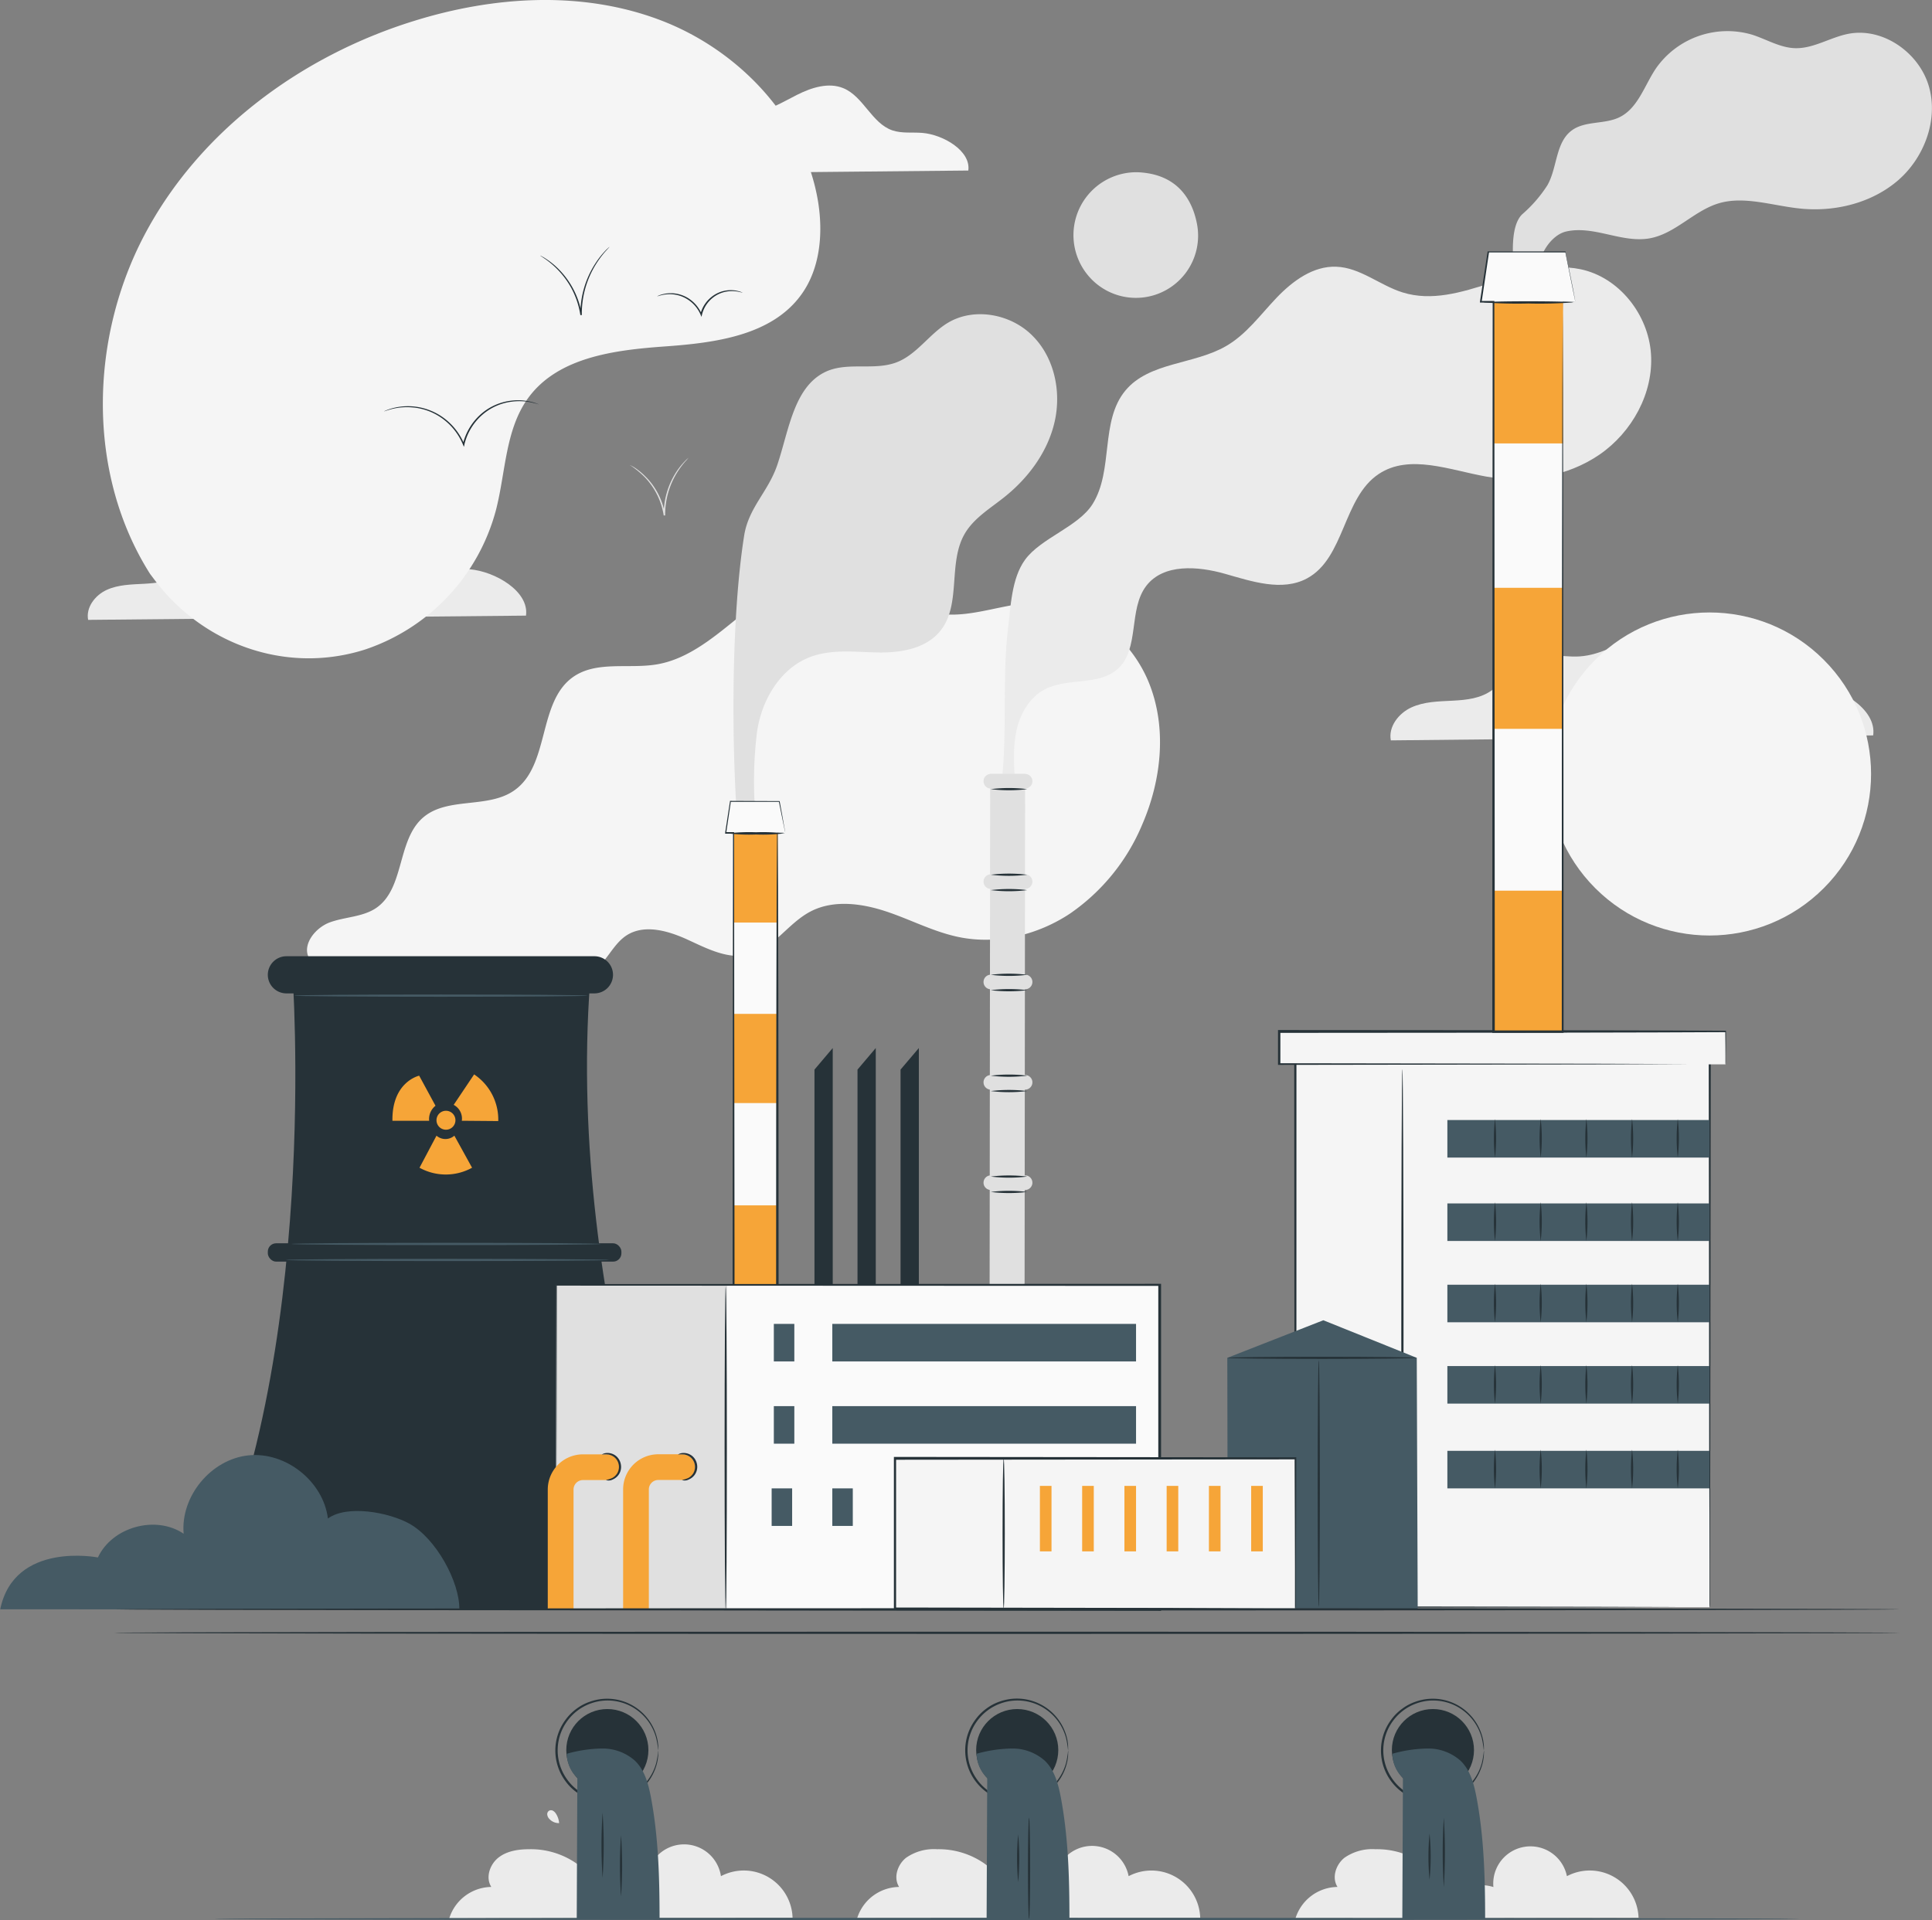 <?xml version="1.0" encoding="UTF-8"?> <svg xmlns="http://www.w3.org/2000/svg" viewBox="0 0 450.72 448.03"><rect x="0" y="0" width="450.72" height="448.03" fill="#808080" stroke="none"/><defs><style>.cls-1{fill:#ebebeb;}.cls-2{fill:#f5f5f5;}.cls-3{fill:#e0e0e0;}.cls-4{fill:#263238;}.cls-5{fill:#455a64;}.cls-6{fill:#f6a538;}.cls-7{fill:#fafafa;}</style></defs><g id="Layer_2" data-name="Layer 2"><g id="Birds"><path class="cls-1" d="M437,171.6c.86-6.25-8-11.4-14.6-11.93-3.16-.26-6.45.23-9.45-.82-6.49-2.26-9.08-10.65-15.42-13.32-4.74-2-10.19-.22-14.78,2.09s-9.13,5.22-14.26,5.55c-4.46.28-9.31-1.37-13.21.81-2.91,1.62-4.44,5-7.12,7s-6,2.35-9.3,2.52-6.62.21-9.59,1.57-5.41,4.49-4.8,7.69Z"></path><path class="cls-2" d="M225.9,39.79c.63-4.6-5.87-8.39-10.75-8.78-2.33-.19-4.75.17-7-.6-4.78-1.67-6.69-7.84-11.35-9.81-3.49-1.47-7.5-.16-10.88,1.54s-6.72,3.84-10.49,4.08c-3.29.21-6.86-1-9.73.6-2.14,1.2-3.26,3.66-5.23,5.12s-4.45,1.72-6.85,1.85-4.88.16-7.06,1.16-4,3.3-3.53,5.66Z"></path><path class="cls-1" d="M122.71,143.65c.79-5.68-7.23-10.35-13.25-10.83-2.87-.23-5.85.21-8.57-.74-5.9-2.06-8.25-9.67-14-12.1-4.3-1.81-9.25-.2-13.42,1.9s-8.29,4.74-12.95,5c-4.05.26-8.45-1.25-12,.73-2.64,1.48-4,4.52-6.46,6.32s-5.49,2.13-8.44,2.29-6,.19-8.71,1.42-4.91,4.08-4.35,7Z"></path><path class="cls-3" d="M102.22,52.51a7.35,7.35,0,0,1-.84-.18,6.74,6.74,0,0,0-2.31-.06A6.08,6.08,0,0,0,96,53.62a6.4,6.4,0,0,0-2.17,3.46v0l-.13.52-.2-.49a6.85,6.85,0,0,0-5.79-4.24,8.83,8.83,0,0,0-3.12.4,2.52,2.52,0,0,1,.79-.34,6.6,6.6,0,0,1,2.34-.3,6.84,6.84,0,0,1,3.35,1.06A7.1,7.1,0,0,1,93.8,57l-.33,0v0a6.61,6.61,0,0,1,2.31-3.63,6.34,6.34,0,0,1,5.62-1.17A3.12,3.12,0,0,1,102.22,52.51Z"></path><path class="cls-3" d="M160.6,106.84a10.53,10.53,0,0,1-.76.88,19.43,19.43,0,0,0-1.88,2.55,18.53,18.53,0,0,0-2.78,9.88v.13l-.34,0a16.59,16.59,0,0,0-4.55-9.06,22.43,22.43,0,0,0-3.32-2.7.89.89,0,0,1,.27.13c.17.09.44.22.75.42a15.68,15.68,0,0,1,2.47,2,16.23,16.23,0,0,1,4.72,9.19l-.34,0v-.12a18.24,18.24,0,0,1,2.92-10,17.31,17.31,0,0,1,2-2.51c.25-.27.48-.46.62-.6S160.59,106.83,160.6,106.84Z"></path><path class="cls-1" d="M184.9,447.49a11.39,11.39,0,0,0-16.71-9.7A8.68,8.68,0,0,0,151,440.32a9.86,9.86,0,0,0-11.42,4.42,12.13,12.13,0,0,0-5.14-9.95,18.68,18.68,0,0,0-11-3.29c-2.54,0-5.23.41-7.21,2s-3,4.64-1.61,6.8a10.44,10.44,0,0,0-9.81,7.32Z"></path><path class="cls-1" d="M280,447.49a11.39,11.39,0,0,0-16.7-9.7,8.68,8.68,0,0,0-17.16,2.53,9.85,9.85,0,0,0-11.41,4.42,12.18,12.18,0,0,0-5.14-9.95,18.7,18.7,0,0,0-11-3.29,11.32,11.32,0,0,0-7.22,2c-2,1.6-3,4.64-1.61,6.8a10.41,10.41,0,0,0-9.8,7.32Z"></path><path class="cls-1" d="M382.26,447.49a11.39,11.39,0,0,0-16.71-9.7,8.68,8.68,0,0,0-17.15,2.53A9.85,9.85,0,0,0,337,444.74a12.18,12.18,0,0,0-5.14-9.95,18.7,18.7,0,0,0-11-3.29,11.32,11.32,0,0,0-7.22,2c-2,1.6-3,4.64-1.61,6.8a10.41,10.41,0,0,0-9.8,7.32Z"></path><path class="cls-1" d="M130.44,425.42a4.7,4.7,0,0,0-.72-2.18,2.11,2.11,0,0,0-.65-.68,1,1,0,0,0-.91-.08.94.94,0,0,0-.49.93,1.67,1.67,0,0,0,.47,1,3,3,0,0,0,2.3,1"></path><path class="cls-2" d="M35,133.9l1.19,1.58c10.1,13.33,26.59,20.28,42.93,17.54a42.78,42.78,0,0,0,6.2-1.51,47.07,47.07,0,0,0,30.37-32.44c2.29-8.85,2.16-18.74,7.48-26.13,6.93-9.61,20.2-11.26,31.93-12.1s25-2.53,31.89-12.17c4.31-6,5.05-14.06,3.89-21.43C187.76,27.73,172.28,11.6,154,4.68S115.16-.91,96.54,4.9C70.44,13,46.62,30.4,33.74,54.76S20.22,110.56,35,133.9Z"></path><circle class="cls-2" cx="398.81" cy="180.6" r="37.69" transform="translate(-10.89 334.9) rotate(-45)"></circle><circle class="cls-4" cx="141.69" cy="408.37" r="9.58"></circle><path class="cls-4" d="M153.55,408.42a21.88,21.88,0,0,0-.47-2.87,11.8,11.8,0,0,0-4.33-6.41,11.6,11.6,0,0,0-11-1.63,11.54,11.54,0,0,0-5.39,4.05,11.56,11.56,0,0,0,0,13.73,11.26,11.26,0,0,0,2.45,2.47,11,11,0,0,0,2.94,1.58,11.73,11.73,0,0,0,15.35-8,21.57,21.57,0,0,0,.47-2.88,4.41,4.41,0,0,1,0,.76,5.47,5.47,0,0,1-.07.92,8.48,8.48,0,0,1-.22,1.25,12,12,0,0,1-9.36,8.94,12.17,12.17,0,0,1-6.36-.5,11.54,11.54,0,0,1-3.07-1.64,11.31,11.31,0,0,1-2.56-2.56,12,12,0,0,1,0-14.33,11.56,11.56,0,0,1,2.56-2.57,11.23,11.23,0,0,1,3.07-1.63,12,12,0,0,1,6.36-.5,12,12,0,0,1,9.36,8.94,8.48,8.48,0,0,1,.22,1.25,5.4,5.4,0,0,1,.07.92A4.33,4.33,0,0,1,153.55,408.42Z"></path><path class="cls-5" d="M132.24,409.22a31.73,31.73,0,0,1,8.25-1.22,11.33,11.33,0,0,1,7.66,2.87c2.28,2.2,3.13,5.47,3.72,8.58,1.75,9.31,2,18.84,2,28.31H134.55l.14-32.9A7.74,7.74,0,0,1,132.24,409.22Z"></path><circle class="cls-4" cx="237.31" cy="408.37" r="9.58"></circle><path class="cls-4" d="M249.17,408.42a21.88,21.88,0,0,0-.47-2.87,11.8,11.8,0,0,0-4.33-6.41,11.6,11.6,0,0,0-11-1.63,11.54,11.54,0,0,0-5.39,4.05,11.56,11.56,0,0,0,0,13.73,11,11,0,0,0,2.45,2.47,10.88,10.88,0,0,0,2.94,1.58,11.75,11.75,0,0,0,6.11.53,11.6,11.6,0,0,0,4.91-2.16,11.8,11.8,0,0,0,4.33-6.41,21.57,21.57,0,0,0,.47-2.88,4,4,0,0,1,0,.76,5.34,5.34,0,0,1-.06.92,8.48,8.48,0,0,1-.22,1.25,11.82,11.82,0,0,1-4.3,6.65,12,12,0,0,1-5.06,2.29,12.17,12.17,0,0,1-6.36-.5,12.18,12.18,0,0,1-5.64-4.2,12,12,0,0,1,0-14.33,11.56,11.56,0,0,1,2.56-2.57,11.23,11.23,0,0,1,3.07-1.63,12,12,0,0,1,15.72,8.44,8.48,8.48,0,0,1,.22,1.25,5.28,5.28,0,0,1,.06.92A3.91,3.91,0,0,1,249.17,408.42Z"></path><path class="cls-5" d="M227.85,409.22a31.87,31.87,0,0,1,8.26-1.22,11.33,11.33,0,0,1,7.66,2.87c2.28,2.2,3.13,5.47,3.72,8.58,1.75,9.31,2,18.84,2,28.31H230.17l.14-32.9A7.75,7.75,0,0,1,227.85,409.22Z"></path><circle class="cls-4" cx="334.29" cy="408.37" r="9.58"></circle><path class="cls-4" d="M346.15,408.42a21.88,21.88,0,0,0-.47-2.87,11.83,11.83,0,0,0-4.32-6.41,11.62,11.62,0,0,0-11-1.63,11.54,11.54,0,0,0-5.39,4.05,11.56,11.56,0,0,0,0,13.73,11.26,11.26,0,0,0,2.45,2.47,11,11,0,0,0,2.94,1.58,11.73,11.73,0,0,0,15.35-8,21.57,21.57,0,0,0,.47-2.88,3.4,3.4,0,0,1,0,.76,5.47,5.47,0,0,1-.07.92,8.48,8.48,0,0,1-.22,1.25,12,12,0,0,1-9.36,8.94,12.12,12.12,0,0,1-6.35-.5,12.18,12.18,0,0,1-5.64-4.2,12,12,0,0,1,0-14.33,11.39,11.39,0,0,1,2.57-2.57,11,11,0,0,1,3.07-1.63,11.92,11.92,0,0,1,6.35-.5,12,12,0,0,1,9.36,8.94,8.48,8.48,0,0,1,.22,1.25,5.4,5.4,0,0,1,.07.92A3.33,3.33,0,0,1,346.15,408.42Z"></path><path class="cls-5" d="M324.84,409.22a31.73,31.73,0,0,1,8.25-1.22,11.33,11.33,0,0,1,7.66,2.87c2.28,2.2,3.13,5.47,3.72,8.58,1.75,9.31,2,18.84,2,28.31H327.15l.14-32.9A7.74,7.74,0,0,1,324.84,409.22Z"></path><path class="cls-5" d="M419.86,447.76c0,.15-82.79.27-184.9.27S50,447.91,50,447.76s82.77-.26,184.92-.26S419.86,447.62,419.86,447.76Z"></path><path class="cls-4" d="M140.58,438.21a111.79,111.79,0,0,1,0-15.24,111.79,111.79,0,0,1,0,15.24Z"></path><path class="cls-4" d="M144.88,442.51a97.89,97.89,0,0,1,0-14.26,97.89,97.89,0,0,1,0,14.26Z"></path><path class="cls-4" d="M237.53,439.19a59.79,59.79,0,0,1,0-11.14,59.79,59.79,0,0,1,0,11.14Z"></path><path class="cls-4" d="M240.07,447.79c-.14,0-.26-5.29-.26-11.82s.12-11.83.26-11.83.26,5.3.26,11.83S240.22,447.79,240.07,447.79Z"></path><path class="cls-4" d="M333.5,438.61a55.69,55.69,0,0,1,0-10.75,53.64,53.64,0,0,1,0,10.75Z"></path><path class="cls-4" d="M336.83,440.36a126.61,126.61,0,0,1,0-16.22,126.61,126.61,0,0,1,0,16.22Z"></path><path class="cls-2" d="M72.31,223.89c-2.14-3.12,1.09-7.37,4.66-8.67s7.67-1.23,10.8-3.36c6.67-4.56,4.81-15.82,10.93-21.09,5.68-4.91,15.13-2,21.28-6.34,8.34-5.83,5.41-20.61,13.72-26.46,5.47-3.85,13-1.82,19.57-2.95,14.92-2.55,24.28-21.09,39.42-20.84,9.48.17,17.34,8,26.76,9.09,7.65.92,15.17-2.69,22.88-2.66,11.29,0,21.58,8.35,25.76,18.84s2.87,22.61-1.64,33a47.4,47.4,0,0,1-16.83,20.73c-7.53,5-17,7.28-25.81,5.5-5.92-1.19-11.34-4.1-17.07-6s-12.29-2.78-17.63,0-8.67,8.76-14.44,10.1c-4.86,1.12-9.71-1.43-14.24-3.51s-10.1-3.7-14.27-1c-2.31,1.51-3.68,4.06-5.47,6.17s-4.53,3.92-7.17,3.09"></path><path class="cls-4" d="M68.19,226.56s6.84,90.88-21.86,149h114.8s-30-73.55-23.18-150Z"></path><path class="cls-4" d="M138.67,231.8H66.82a4.34,4.34,0,0,1-4.34-4.34h0a4.34,4.34,0,0,1,4.34-4.33h71.85a4.33,4.33,0,0,1,4.34,4.33h0A4.34,4.34,0,0,1,138.67,231.8Z"></path><rect class="cls-4" x="62.48" y="290.11" width="82.49" height="4.28" rx="1.94"></rect><path class="cls-5" d="M137.1,232.32c0,.15-15.33.26-34.24.26s-34.24-.11-34.24-.26,15.32-.26,34.24-.26S137.1,232.18,137.1,232.32Z"></path><path class="cls-5" d="M140.19,290.27c0,.15-16.15.26-36.07.26s-36.07-.11-36.07-.26S84.2,290,104.12,290,140.19,290.13,140.19,290.27Z"></path><path class="cls-5" d="M142.2,294c0,.14-16.92.26-37.79.26s-37.8-.12-37.8-.26,16.92-.26,37.8-.26S142.2,293.87,142.2,294Z"></path><path class="cls-5" d="M107.16,375.53c.1-6.35-5.4-16.53-11.66-20-4.86-2.68-14.55-4.44-19-1.2-1.08-8.68-9.86-15.65-18.57-14.73s-15.84,9.56-15.09,18.28c-6.52-4.4-16.68-1.59-20,5.54,0,0-19.52-3.85-22.79,12.1Z"></path><path class="cls-6" d="M97.79,251s-6.37,1.39-6.24,10.52h8.57a3.93,3.93,0,0,1,1.48-3.5Z"></path><path class="cls-6" d="M116.24,261.59a12.69,12.69,0,0,0-5.63-10.89l-4.77,7.11a3.62,3.62,0,0,1,1.9,3.71Z"></path><path class="cls-6" d="M97.87,272.48a12.67,12.67,0,0,0,12.26,0L106,265a3.17,3.17,0,0,1-4.17,0Z"></path><path class="cls-6" d="M106.25,261.41a2.21,2.21,0,1,1-2.21-2.22A2.21,2.21,0,0,1,106.25,261.41Z"></path><path class="cls-1" d="M385.16,82.55c-.63-9.18-7.45-17.87-16.46-19.73-13.85-2.88-27.95,9.62-41.47,5.42-5.32-1.65-9.89-5.8-15.46-6-5.42-.23-10.25,3.35-14,7.29s-7,8.48-11.71,11.21c-7.48,4.36-17.91,3.7-23.48,10.35-6,7.15-2.74,18.63-7.69,26.53-3.33,5.31-12.08,7.93-15.76,13-3.19,4.41-3.32,10.91-4,16.31-1.33,10.91-.13,24.49-1.45,35.4l3.09-.25c-.24-4-.48-8,.41-11.84s3.1-7.61,6.62-9.42c5.3-2.73,12.57-.74,17-4.76,5.12-4.69,2.39-13.85,6.62-19.36,4-5.21,12-4.61,18.31-2.82s13.36,4.2,19.16,1.1c8.85-4.74,8.38-18.81,16.75-24.37,7.18-4.78,16.62-.9,25.12.6,9.06,1.59,18.83.07,26.4-5.14S385.79,91.72,385.16,82.55Z"></path><path class="cls-3" d="M279.27,52.38c-1.09-5.88-4.65-11.83-13.9-12.19a14.68,14.68,0,0,0-9.91,25.74,14.51,14.51,0,0,0,23.81-13.55Z"></path><rect class="cls-2" x="302.13" y="244.55" width="96.68" height="130.5"></rect><path class="cls-4" d="M398.81,375.05s0-.21,0-.63,0-1,0-1.83c0-1.62,0-4,0-7.11,0-6.21,0-15.28-.07-26.77,0-22.95-.07-55.55-.11-94.16l.23.24-96.67,0h0l.26-.26c0,48.68,0,93.78-.05,130.5l-.21-.21,70.24.11,19.53.06,5.14,0,1.77,0-1.73,0-5.09,0-19.48.06-70.38.11h-.21v-.22c0-36.72,0-81.82-.05-130.5v-.26h.27l96.67,0h.24v.23c-.05,38.67-.09,71.32-.12,94.31,0,11.47-.05,20.52-.06,26.72,0,3.08,0,5.45,0,7.06,0,.79,0,1.4,0,1.81S398.81,375.05,398.81,375.05Z"></path><path class="cls-4" d="M327.17,373.82c-.15,0-.26-27.84-.26-62.17s.11-62.17.26-62.17.26,27.83.26,62.17S327.31,373.82,327.17,373.82Z"></path><path class="cls-3" d="M450,20.18c-2.27-7.91-10.76-13.87-18.83-12.28-4.24.83-8.14,3.49-12.46,3.34-3.51-.13-6.65-2.1-10-3.16A20.35,20.35,0,0,0,386.29,16c-2.68,4-4.19,9.31-8.55,11.39-3.49,1.67-8,.75-11.09,3.07-3.79,2.83-3.32,8.65-5.65,12.76A31.31,31.31,0,0,1,355.12,50c-2.74,2.63-2.21,9.52-2,12.23h6c.12-3.28,3-7.45,6.21-8.2s6.54-.06,9.74.66,6.51,1.5,9.74.93c6-1.06,10.31-6.4,16.1-8.16s12.24.41,18.4,1.13c8.18,1,16.89-1,23.19-6.25S452.28,28.09,450,20.18Z"></path><polygon class="cls-5" points="286.43 375.52 286.32 316.84 308.72 308.07 330.52 316.84 330.74 375.52 286.43 375.52"></polygon><path class="cls-4" d="M330.52,316.84c0,.14-9.89.26-22.1.26s-22.1-.12-22.1-.26,9.89-.26,22.1-.26S330.52,316.7,330.52,316.84Z"></path><path class="cls-4" d="M307.66,375c-.14,0-.26-12.92-.26-28.84s.12-28.84.26-28.84.26,12.91.26,28.84S307.8,375,307.66,375Z"></path><rect class="cls-5" x="337.66" y="261.35" width="61.15" height="8.76"></rect><path class="cls-4" d="M348.77,270.11a39.42,39.42,0,0,1,0-9,39.42,39.42,0,0,1,0,9Z"></path><path class="cls-4" d="M359.43,270.11a39.42,39.42,0,0,1,0-9,39.42,39.42,0,0,1,0,9Z"></path><path class="cls-4" d="M370.09,270.11a39.42,39.42,0,0,1,0-9,39.42,39.42,0,0,1,0,9Z"></path><path class="cls-4" d="M380.75,270.11a39.42,39.42,0,0,1,0-9,39.42,39.42,0,0,1,0,9Z"></path><path class="cls-4" d="M391.41,270.11a39.42,39.42,0,0,1,0-9,39.42,39.42,0,0,1,0,9Z"></path><rect class="cls-5" x="337.66" y="280.81" width="61.15" height="8.76"></rect><path class="cls-4" d="M348.77,289.57a39.51,39.51,0,0,1,0-9.05,39.51,39.51,0,0,1,0,9.05Z"></path><path class="cls-4" d="M359.43,289.57a39.51,39.51,0,0,1,0-9.05,39.51,39.51,0,0,1,0,9.05Z"></path><path class="cls-4" d="M370.09,289.57a39.51,39.51,0,0,1,0-9.05,39.51,39.51,0,0,1,0,9.05Z"></path><path class="cls-4" d="M380.75,289.57a39.51,39.51,0,0,1,0-9.05,39.51,39.51,0,0,1,0,9.05Z"></path><path class="cls-4" d="M391.41,289.57a39.51,39.51,0,0,1,0-9.05,39.51,39.51,0,0,1,0,9.05Z"></path><rect class="cls-5" x="337.66" y="299.78" width="61.15" height="8.76"></rect><path class="cls-4" d="M348.77,308.54a39.42,39.42,0,0,1,0-9,39.42,39.42,0,0,1,0,9Z"></path><path class="cls-4" d="M359.43,308.54a39.42,39.42,0,0,1,0-9,39.42,39.42,0,0,1,0,9Z"></path><path class="cls-4" d="M370.09,308.54a39.42,39.42,0,0,1,0-9,39.42,39.42,0,0,1,0,9Z"></path><path class="cls-4" d="M380.75,308.54a39.42,39.42,0,0,1,0-9,39.42,39.42,0,0,1,0,9Z"></path><path class="cls-4" d="M391.41,308.54a39.42,39.42,0,0,1,0-9,39.42,39.42,0,0,1,0,9Z"></path><rect class="cls-5" x="337.66" y="318.76" width="61.15" height="8.76"></rect><path class="cls-4" d="M348.77,327.52a39.51,39.51,0,0,1,0-9,39.51,39.51,0,0,1,0,9Z"></path><path class="cls-4" d="M359.43,327.52a39.51,39.51,0,0,1,0-9,39.51,39.51,0,0,1,0,9Z"></path><path class="cls-4" d="M370.09,327.52a39.51,39.51,0,0,1,0-9,39.51,39.51,0,0,1,0,9Z"></path><path class="cls-4" d="M380.75,327.52a39.51,39.51,0,0,1,0-9,39.51,39.51,0,0,1,0,9Z"></path><path class="cls-4" d="M391.41,327.52a39.51,39.51,0,0,1,0-9,39.51,39.51,0,0,1,0,9Z"></path><rect class="cls-5" x="337.66" y="338.54" width="61.15" height="8.76"></rect><path class="cls-4" d="M348.77,347.3a39.51,39.51,0,0,1,0-9.05,39.51,39.51,0,0,1,0,9.05Z"></path><path class="cls-4" d="M359.43,347.3a39.51,39.51,0,0,1,0-9.05,39.51,39.51,0,0,1,0,9.05Z"></path><path class="cls-4" d="M370.09,347.3a39.51,39.51,0,0,1,0-9.05,39.51,39.51,0,0,1,0,9.05Z"></path><path class="cls-4" d="M380.75,347.3a39.51,39.51,0,0,1,0-9.05,39.51,39.51,0,0,1,0,9.05Z"></path><path class="cls-4" d="M391.41,347.3a39.51,39.51,0,0,1,0-9.05,39.51,39.51,0,0,1,0,9.05Z"></path><rect class="cls-2" x="298.39" y="240.75" width="104.16" height="7.61"></rect><path class="cls-4" d="M402.55,248.36s0-.17,0-.5,0-.82,0-1.45c0-1.29,0-3.18-.05-5.66l.09.09c-15.76.1-56.48.17-104.15.17h0l.26-.26v7.61l-.26-.26,73.83.11,22.18.08,6,0,1.57,0,.55,0-.51,0-1.54,0-6,0-22.11.08-74,.11h-.26v-8.13h.27c47.67,0,88.39.07,104.15.16h.09v.1c0,2.5,0,4.41-.05,5.71,0,.62,0,1.09,0,1.43S402.55,248.36,402.55,248.36Z"></path><polygon class="cls-7" points="367.5 70.44 365.24 58.8 364.55 58.8 348.4 58.8 347.2 58.8 345.44 70.44 348.4 70.44 348.4 240.75 364.55 240.75 364.55 70.44 367.5 70.44"></polygon><rect class="cls-6" x="348.5" y="70.56" width="16.15" height="32.91"></rect><rect class="cls-6" x="348.5" y="137.16" width="16.15" height="32.91"></rect><rect class="cls-6" x="348.5" y="207.83" width="16.15" height="32.91"></rect><path class="cls-4" d="M367.5,70.44l-.68,0-2.27,0,0,0c.11,13.53.2,82.7.22,170.31V241H348.14V228c0-64.24.07-121.47.09-157.56l.17.16h-3.14l0-.18c.66-4.31,1.24-8.13,1.78-11.64v-.11h.12l18,0h.07v.06L367,67.57c.17,1,.31,1.68.4,2.17l.12.7s-.06-.25-.16-.73-.25-1.21-.44-2.18q-.58-2.9-1.75-8.71l.09.07-18,0,.13-.12c-.52,3.51-1.09,7.34-1.73,11.64l-.15-.18h3.11v.16c0,36.09.06,93.32.1,157.56v12.75l-.26-.26h16.15l-.26.26c0-87.61.1-156.78.22-170.31v0h0l2.24,0Z"></path><path class="cls-4" d="M367,70.56a103,103,0,0,1-10.45.26,103.09,103.09,0,0,1-10.46-.26c0-.14,4.68-.26,10.46-.26S367,70.42,367,70.56Z"></path><path class="cls-3" d="M240.93,78.4c-5-5.11-13.57-6.77-19.74-3.11-4.39,2.61-7.31,7.48-12.09,9.28-5,1.87-10.79,0-15.75,1.87-8.09,3.14-9.22,13.76-12,22-2.12,6.31-6.69,9.94-7.74,16.51-3,18.83-3.1,48.87-1.36,70.12h4.51a95.45,95.45,0,0,1-.19-24c1-7.58,5.42-15.18,12.59-17.82,5-1.83,10.42-1.09,15.7-1s11.14-.88,14.47-5c5-6.11,1.77-15.77,5.68-22.61,2.11-3.71,6-6,9.32-8.66,5.61-4.48,10.12-10.58,11.71-17.58S246,83.5,240.93,78.4Z"></path><polygon class="cls-7" points="183.25 194.38 181.82 187.02 181.38 187.02 171.17 187.02 170.41 187.02 169.3 194.38 171.17 194.38 171.17 302.08 181.38 302.08 181.38 194.38 183.25 194.38"></polygon><rect class="cls-6" x="171.24" y="194.46" width="10.21" height="20.81"></rect><rect class="cls-6" x="171.24" y="236.58" width="10.21" height="20.81"></rect><rect class="cls-6" x="171.24" y="281.26" width="10.21" height="20.81"></rect><path class="cls-4" d="M183.25,194.38l-.43,0-1.44,0,.05-.05c.11,8.56.2,52.3.21,107.7v.26H170.91V294c0-40.62.08-76.8.1-99.64l.16.17h-2l0-.18c.42-2.72.79-5.14,1.13-7.36l0-.11h.11l11.41.05h.07V187c.46,2.47.8,4.32,1,5.57l.25,1.36c0,.3.07.44.07.44l-.11-.46c-.06-.33-.16-.78-.28-1.38-.25-1.23-.63-3.06-1.12-5.5l.08.07-11.41,0,.14-.12c-.33,2.23-.69,4.65-1.09,7.37l-.16-.18h2v.16c0,22.84.06,59,.1,99.64v8.06l-.26-.26h10.21l-.25.25c0-55.4.1-99.14.21-107.7v0h0l1.42,0Z"></path><path class="cls-4" d="M183,194.46a41.41,41.41,0,0,1-6.62.26,41.33,41.33,0,0,1-6.61-.26,42.78,42.78,0,0,1,6.61-.26A42.86,42.86,0,0,1,183,194.46Z"></path><polygon class="cls-4" points="194.27 244.55 190.01 249.58 190.01 302.6 194.27 302.6 194.27 244.55"></polygon><polygon class="cls-4" points="204.31 244.55 200.05 249.58 200.05 302.6 204.31 302.6 204.31 244.55"></polygon><polygon class="cls-4" points="214.36 244.55 210.09 249.58 210.09 302.6 214.36 302.6 214.36 244.55"></polygon><rect class="cls-7" x="129.69" y="299.89" width="140.78" height="75.8"></rect><rect class="cls-3" x="129.69" y="299.77" width="39.93" height="75.8"></rect><polygon class="cls-3" points="239.03 299.89 230.87 299.89 231 180.6 239.15 180.6 239.03 299.89"></polygon><path class="cls-3" d="M239.15,184h-8a1.71,1.71,0,0,1-1.7-1.71h0a1.7,1.7,0,0,1,1.7-1.7h8a1.7,1.7,0,0,1,1.7,1.7h0A1.71,1.71,0,0,1,239.15,184Z"></path><path class="cls-3" d="M239.15,207.42h-8a1.7,1.7,0,0,1-1.7-1.7h0a1.71,1.71,0,0,1,1.7-1.71h8a1.71,1.71,0,0,1,1.7,1.71h0A1.7,1.7,0,0,1,239.15,207.42Z"></path><path class="cls-3" d="M239.15,230.84h-8a1.7,1.7,0,0,1-1.7-1.71h0a1.7,1.7,0,0,1,1.7-1.7h8a1.7,1.7,0,0,1,1.7,1.7h0A1.7,1.7,0,0,1,239.15,230.84Z"></path><path class="cls-3" d="M239.15,254.26h-8a1.71,1.71,0,0,1-1.7-1.71h0a1.7,1.7,0,0,1,1.7-1.7h8a1.7,1.7,0,0,1,1.7,1.7h0A1.71,1.71,0,0,1,239.15,254.26Z"></path><path class="cls-3" d="M239.15,277.67h-8a1.7,1.7,0,0,1-1.7-1.7h0a1.71,1.71,0,0,1,1.7-1.71h8a1.71,1.71,0,0,1,1.7,1.71h0A1.7,1.7,0,0,1,239.15,277.67Z"></path><path class="cls-4" d="M239.63,184.14a34.7,34.7,0,0,1-8.48,0,34.7,34.7,0,0,1,8.48,0Z"></path><path class="cls-4" d="M239.63,204.11a34.7,34.7,0,0,1-8.48,0,34.7,34.7,0,0,1,8.48,0Z"></path><path class="cls-4" d="M239.63,207.7a34.7,34.7,0,0,1-8.48,0,34.7,34.7,0,0,1,8.48,0Z"></path><path class="cls-4" d="M239.63,227.46a34.7,34.7,0,0,1-8.48,0,34.7,34.7,0,0,1,8.48,0Z"></path><path class="cls-4" d="M239.63,231.05a34.7,34.7,0,0,1-8.48,0,34.7,34.7,0,0,1,8.48,0Z"></path><path class="cls-4" d="M239.63,251a34.7,34.7,0,0,1-8.48,0,34.7,34.7,0,0,1,8.48,0Z"></path><path class="cls-4" d="M239.63,254.59a34.7,34.7,0,0,1-8.48,0,34.7,34.7,0,0,1,8.48,0Z"></path><path class="cls-4" d="M239.63,274.54a34.7,34.7,0,0,1-8.48,0,34.7,34.7,0,0,1,8.48,0Z"></path><path class="cls-4" d="M239.63,278.13a34.7,34.7,0,0,1-8.48,0,34.7,34.7,0,0,1,8.48,0Z"></path><path class="cls-4" d="M129.69,375.53l.69,0h2l7.77,0,29.12-.07,101.19-.12-.24.25c0-23.39,0-49,0-75.8h0l.26.26-140.78-.06.2-.2c0,23.3-.08,42.23-.11,55.34,0,6.56,0,11.67,0,15.14,0,1.73,0,3.06,0,4s0,1.37,0,1.37,0-.45,0-1.33,0-2.2,0-3.92c0-3.47,0-8.56-.05-15.1,0-13.14-.06-32.11-.1-55.46v-.2h.19l140.78-.06h.26v.26h0c0,26.77,0,52.41,0,75.8v.24h-.25l-101.35-.12-29.07-.07-7.71,0h-2.65Z"></path><rect class="cls-5" x="180.53" y="308.92" width="4.78" height="8.76"></rect><rect class="cls-5" x="194.17" y="308.92" width="70.86" height="8.76"></rect><rect class="cls-5" x="194.17" y="328.11" width="70.86" height="8.76"></rect><rect class="cls-5" x="180.53" y="328.11" width="4.78" height="8.76"></rect><rect class="cls-5" x="180.02" y="347.3" width="4.78" height="8.76"></rect><rect class="cls-5" x="194.17" y="347.3" width="4.78" height="8.76"></rect><rect class="cls-2" x="208.71" y="340.35" width="93.42" height="34.99"></rect><path class="cls-4" d="M302.13,375.35s0-.22,0-.63,0-1,0-1.81c0-1.6,0-3.93,0-6.94,0-6-.06-14.75-.1-25.62l.18.18-93.42.09h0l.26-.27c0,12.22,0,24,0,35l-.25-.25,66.89.11,19.47.07,5.23,0h1.36l.47,0h-.44l-1.33,0-5.17,0-19.42.07-67.06.12h-.26v-.25c0-11,0-22.78,0-35v-.26h.27l93.42.09h.18v.17c0,10.91-.08,19.67-.1,25.73,0,3,0,5.31,0,6.9,0,.77,0,1.36,0,1.78S302.13,375.35,302.13,375.35Z"></path><path class="cls-4" d="M234.15,375.35c-.15,0-.26-7.84-.26-17.5s.11-17.5.26-17.5.26,7.84.26,17.5S234.29,375.35,234.15,375.35Z"></path><rect class="cls-6" x="242.6" y="346.72" width="2.71" height="15.28"></rect><rect class="cls-6" x="252.46" y="346.72" width="2.71" height="15.28"></rect><rect class="cls-6" x="262.32" y="346.72" width="2.71" height="15.28"></rect><rect class="cls-6" x="272.17" y="346.72" width="2.71" height="15.28"></rect><rect class="cls-6" x="282.03" y="346.72" width="2.71" height="15.28"></rect><rect class="cls-6" x="291.89" y="346.72" width="2.71" height="15.28"></rect><path class="cls-4" d="M169.3,375.69c-.14,0-.26-16.92-.26-37.8s.12-37.8.26-37.8.26,16.92.26,37.8S169.45,375.69,169.3,375.69Z"></path><path class="cls-6" d="M145.37,375.54v-28a8.21,8.21,0,0,1,8.21-8.2h5.59a3,3,0,0,1,0,6h-5.59a2.21,2.21,0,0,0-2.21,2.2v28"></path><path class="cls-6" d="M127.79,375.57v-28a8.21,8.21,0,0,1,8.2-8.21h5.6a3,3,0,1,1,0,6H136a2.21,2.21,0,0,0-2.2,2.21v28"></path><path class="cls-4" d="M158.17,339.41s.54-.46,1.62-.36a3.19,3.19,0,0,1,1.72.71,3.29,3.29,0,0,1,1.11,2,3.17,3.17,0,0,1-1.88,3.44,2,2,0,0,1-1.66.15,7.18,7.18,0,0,0,1.5-.48,3.1,3.1,0,0,0,1.17-1.12,2.95,2.95,0,0,0-.56-3.62,3.14,3.14,0,0,0-1.45-.72A6.62,6.62,0,0,0,158.17,339.41Z"></path><path class="cls-4" d="M140.4,339.41s.54-.46,1.62-.36a3.19,3.19,0,0,1,1.72.71,3.29,3.29,0,0,1,1.11,2A3.17,3.17,0,0,1,143,345.2a2,2,0,0,1-1.66.15,7.18,7.18,0,0,0,1.5-.48,3.1,3.1,0,0,0,1.17-1.12,2.95,2.95,0,0,0-.56-3.62,3.14,3.14,0,0,0-1.45-.72A6.62,6.62,0,0,0,140.4,339.41Z"></path><path class="cls-4" d="M443.22,381c0,.15-93.25.26-208.26.26S26.68,381.16,26.68,381s93.23-.26,208.28-.26S443.22,380.87,443.22,381Z"></path><path class="cls-4" d="M443.22,375.53c0,.14-93.25.26-208.26.26s-208.28-.12-208.28-.26,93.23-.27,208.28-.27S443.22,375.38,443.22,375.53Z"></path><path class="cls-4" d="M125.73,94.37s-.6-.2-1.7-.45a13.69,13.69,0,0,0-4.75-.18,12.81,12.81,0,0,0-6.41,2.76,13.27,13.27,0,0,0-4.52,7.18l0,.08-.13.51-.2-.49a14.26,14.26,0,0,0-5.41-6.53A13.73,13.73,0,0,0,96,95.05a14.42,14.42,0,0,0-4.72.43c-1.09.29-1.67.54-1.68.51a2.2,2.2,0,0,1,.41-.2,10.43,10.43,0,0,1,1.23-.44A14.09,14.09,0,0,1,102.76,97a14.47,14.47,0,0,1,5.56,6.68l-.33,0,0-.08a13.58,13.58,0,0,1,4.66-7.35,13,13,0,0,1,6.57-2.75,13.11,13.11,0,0,1,4.82.29,8.89,8.89,0,0,1,1.25.4A2.34,2.34,0,0,1,125.73,94.37Z"></path><path class="cls-4" d="M173.25,68.3s-.34-.09-.94-.22a7.83,7.83,0,0,0-2.6-.08,7.08,7.08,0,0,0-3.49,1.53,7.22,7.22,0,0,0-2.45,3.9l0,0-.13.51-.19-.49a7.87,7.87,0,0,0-3-3.56,7.68,7.68,0,0,0-3.6-1.22,8.12,8.12,0,0,0-2.58.22c-.6.14-.92.27-.94.25a.86.86,0,0,1,.23-.13,4.47,4.47,0,0,1,.67-.25,7.71,7.71,0,0,1,6.39.86,8.07,8.07,0,0,1,3.1,3.71l-.33,0v0A7.42,7.42,0,0,1,166,69.28a7.12,7.12,0,0,1,3.65-1.52,7,7,0,0,1,2.67.19,4.36,4.36,0,0,1,.68.23A.82.82,0,0,1,173.25,68.3Z"></path><path class="cls-4" d="M142.18,57.63s-.32.37-.91,1a23.22,23.22,0,0,0-2.23,3,21.91,21.91,0,0,0-3.31,11.72v.15l-.34,0a19.41,19.41,0,0,0-2.14-6.35A19.87,19.87,0,0,0,130,62.81a19.67,19.67,0,0,0-2.83-2.39c-.72-.5-1.14-.75-1.13-.78a1.16,1.16,0,0,1,.32.15c.2.12.52.27.88.52a17.78,17.78,0,0,1,2.93,2.33,19.51,19.51,0,0,1,3.37,4.43,19.19,19.19,0,0,1,2.2,6.45l-.34,0V73.4a21.56,21.56,0,0,1,3.45-11.86,19.77,19.77,0,0,1,2.34-3c.3-.33.57-.55.73-.71S142.17,57.62,142.18,57.63Z"></path></g></g></svg> 
